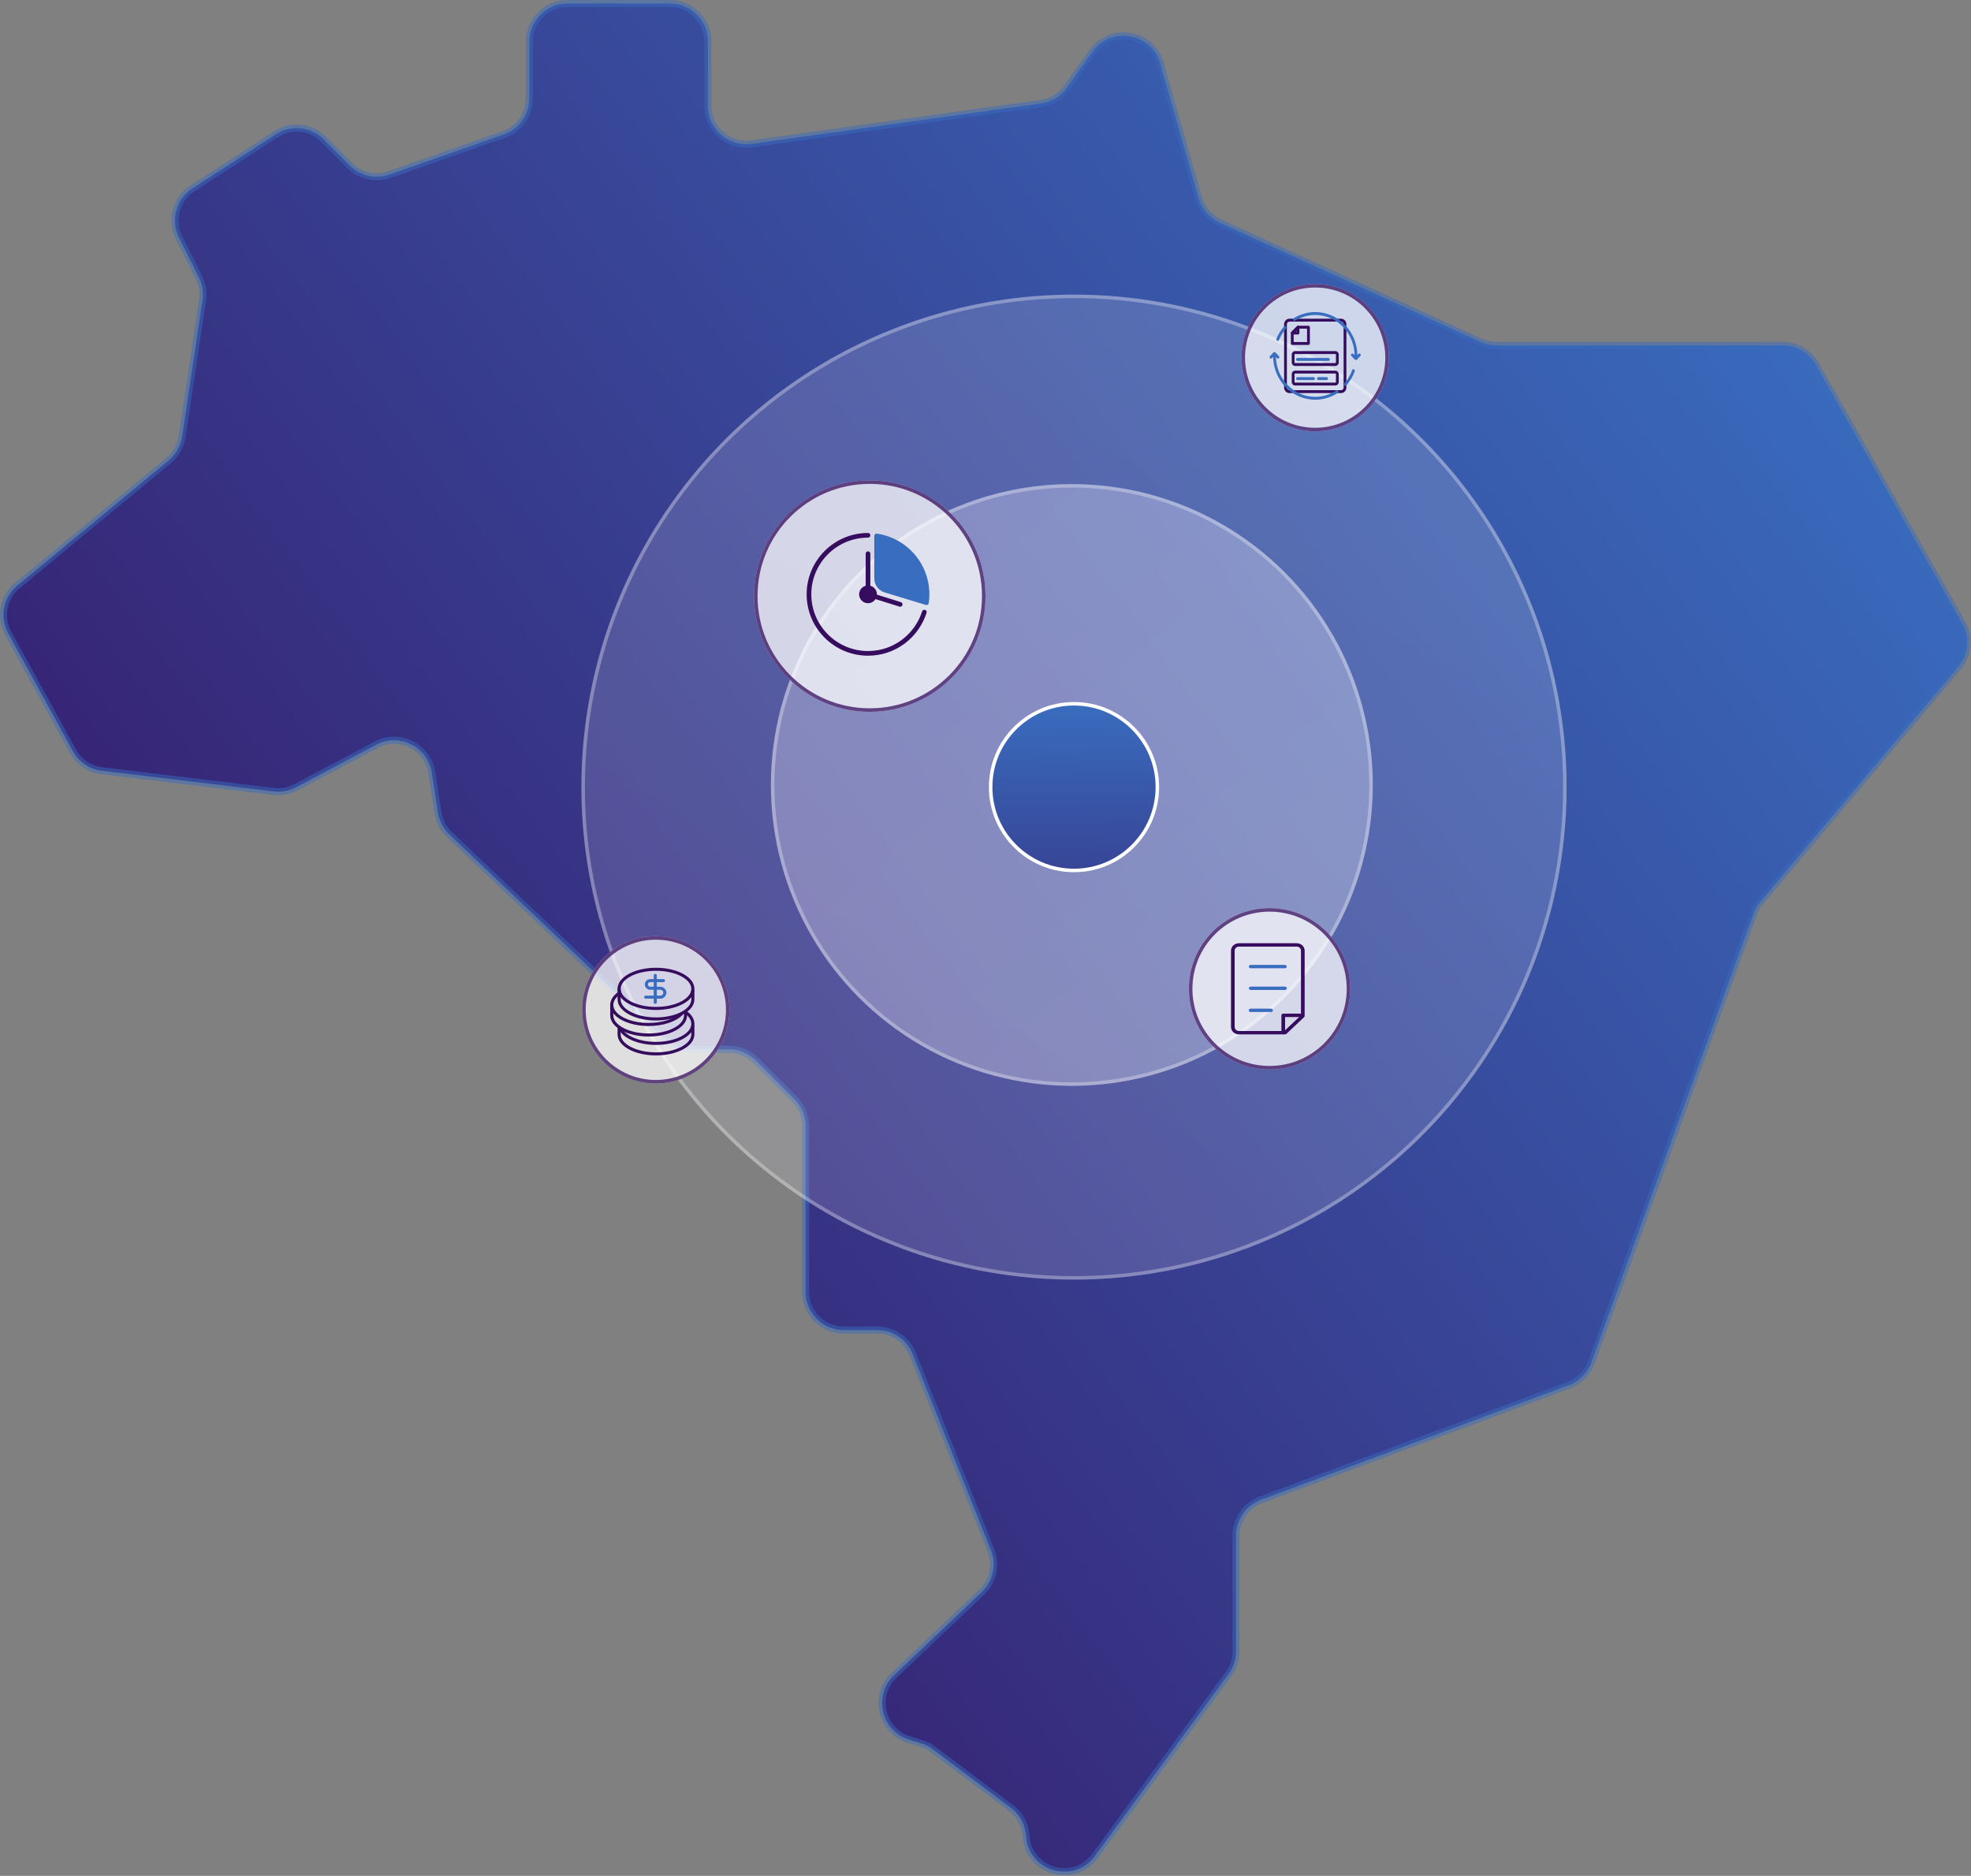 <svg width="562" height="535" viewBox="0 0 562 535" fill="none" xmlns="http://www.w3.org/2000/svg">
<rect x="0" y="0" width="562" height="535" fill="#808080" stroke="none"/>
<path d="M124.856 231.696L123.119 220.393C121.984 212.966 113.875 208.881 107.25 212.409L84.408 224.524C82.439 225.569 80.215 225.986 78.014 225.708L29.04 219.813C25.565 219.395 22.484 217.306 20.793 214.243L2.352 180.659C-0.173 176.064 0.916 170.332 4.97 166.989L48.083 131.318C50.145 129.6 51.511 127.186 51.928 124.517L57.743 85.643C58.068 83.415 57.72 81.14 56.724 79.144L51.048 67.772C48.569 62.805 50.214 56.748 54.87 53.73L78.662 38.297C82.971 35.511 88.647 36.092 92.284 39.736L99.744 47.209C102.709 50.179 107.088 51.178 111.049 49.785L143.621 38.366C147.999 36.834 150.918 32.703 150.918 28.061V11.908C150.918 5.874 155.806 1 161.807 1H190.973C196.996 1 201.861 5.897 201.861 11.908V30.22C201.861 36.858 207.699 41.94 214.255 41.035L296.82 29.5C299.785 29.083 302.45 27.481 304.187 25.044L311.485 14.786C316.79 7.359 328.326 9.332 330.828 18.128L341.763 56.516C342.643 59.579 344.821 62.109 347.717 63.455L422.081 97.502C423.494 98.152 425.046 98.5 426.621 98.5H508.26C512.175 98.5 515.812 100.612 517.735 104.024L559.504 177.758C561.751 181.727 561.288 186.694 558.346 190.198L501.959 257.156C501.125 258.13 500.476 259.268 500.036 260.475L453.772 388.494C452.684 391.512 450.321 393.902 447.332 395.016L359.532 427.741C355.269 429.342 352.443 433.404 352.443 437.976V470.909C352.443 473.23 351.701 475.504 350.335 477.384L312.203 529.326C306.179 537.518 293.229 533.735 292.558 523.593C292.349 520.413 290.774 517.489 288.225 515.586L265.986 498.876C264.966 498.11 263.808 497.529 262.58 497.158L259.291 496.16C251.275 493.746 248.843 483.558 254.935 477.779L279.932 454.059C283.175 450.973 284.218 446.238 282.55 442.084L260.24 386.197C258.596 382.042 254.588 379.327 250.117 379.327H240.595C234.572 379.327 229.707 374.43 229.707 368.419V321.189C229.707 318.288 228.549 315.526 226.51 313.46L215.529 302.459C213.491 300.417 210.711 299.257 207.815 299.257H196.973C194.193 299.257 191.506 298.189 189.467 296.263L128.146 238.008C126.385 236.337 125.25 234.133 124.879 231.742L124.856 231.696Z" fill="url(#paint0_linear_439_3)" stroke="#396DBF" stroke-opacity="0.5" stroke-width="2" stroke-linecap="round" stroke-linejoin="round"/>
<circle cx="306.235" cy="224.479" r="140.456" transform="rotate(-108.237 306.235 224.479)" fill="url(#paint1_linear_439_3)" fill-opacity="0.15"/>
<circle cx="306.235" cy="224.479" r="139.956" transform="rotate(-108.237 306.235 224.479)" stroke="white" stroke-opacity="0.3"/>
<circle cx="305.622" cy="223.868" r="85.807" fill="url(#paint2_linear_439_3)" fill-opacity="0.3"/>
<circle cx="305.622" cy="223.868" r="85.307" stroke="white" stroke-opacity="0.3"/>
<circle cx="306.235" cy="224.48" r="23.769" fill="url(#paint3_linear_439_3)" stroke="white"/>
<circle cx="362" cy="282" r="23" fill="white" fill-opacity="0.75"/>
<circle cx="362" cy="282" r="22.5" stroke="#360D5E" stroke-opacity="0.75"/>
<circle cx="248" cy="170" r="33" fill="white" fill-opacity="0.75"/>
<circle cx="248" cy="170" r="32.5" stroke="#360D5E" stroke-opacity="0.75"/>
<g clip-path="url(#clip0_439_3)">
<path d="M247.5 187C237.85 187 230 179.15 230 169.5C230 159.85 237.85 152 247.5 152C247.867 152 248.165 152.298 248.165 152.665C248.165 153.033 247.867 153.33 247.5 153.33C238.584 153.33 231.33 160.584 231.33 169.5C231.33 178.416 238.584 185.67 247.5 185.67C251.008 185.67 254.345 184.565 257.15 182.476C259.863 180.456 261.913 177.576 262.925 174.368C263.036 174.018 263.409 173.823 263.76 173.934C264.11 174.044 264.304 174.417 264.194 174.768C263.099 178.241 260.88 181.358 257.945 183.543C254.909 185.805 251.297 187.001 247.5 187.001V187Z" fill="#360D5E"/>
<path d="M247.5 171.37C248.534 171.37 249.371 170.533 249.371 169.5C249.371 168.467 248.534 167.629 247.5 167.629C246.467 167.629 245.63 168.467 245.63 169.5C245.63 170.533 246.467 171.37 247.5 171.37Z" fill="#360D5E"/>
<path d="M247.5 172.036C246.102 172.036 244.965 170.898 244.965 169.5C244.965 168.102 246.102 166.964 247.5 166.964C248.899 166.964 250.036 168.102 250.036 169.5C250.036 170.898 248.899 172.036 247.5 172.036ZM247.5 168.295C246.835 168.295 246.295 168.835 246.295 169.5C246.295 170.165 246.835 170.705 247.5 170.705C248.166 170.705 248.706 170.165 248.706 169.5C248.706 168.835 248.166 168.295 247.5 168.295Z" fill="#360D5E"/>
<path d="M256.686 173.033C256.621 173.033 256.554 173.023 256.488 173.002L247.301 170.134C247.024 170.048 246.834 169.79 246.834 169.499V157.902C246.834 157.535 247.132 157.237 247.499 157.237C247.867 157.237 248.164 157.535 248.164 157.902V169.011L256.883 171.734C257.234 171.843 257.43 172.216 257.32 172.567C257.231 172.851 256.968 173.034 256.686 173.034L256.686 173.033Z" fill="#360D5E"/>
<path d="M249.952 152.844V164.937C249.952 166.5 250.976 167.88 252.472 168.334L264.167 171.878C264.276 171.101 264.335 170.308 264.335 169.501C264.335 161.036 258.087 154.032 249.952 152.845V152.844Z" fill="#396DBF"/>
<path d="M264.167 172.543C264.102 172.543 264.037 172.534 263.974 172.515L252.279 168.97C250.489 168.427 249.287 166.807 249.287 164.937V152.844C249.287 152.651 249.371 152.467 249.517 152.341C249.664 152.215 249.857 152.158 250.049 152.186C254.166 152.787 257.947 154.854 260.696 158.007C263.472 161.19 265 165.272 265 169.501C265 170.321 264.941 171.153 264.825 171.972C264.798 172.164 264.688 172.335 264.524 172.439C264.416 172.508 264.292 172.544 264.167 172.544V172.543ZM250.617 153.631V164.936C250.617 166.215 251.44 167.325 252.665 167.696L263.599 171.01C263.645 170.506 263.67 170.001 263.67 169.499C263.67 165.592 262.257 161.82 259.693 158.88C257.324 156.162 254.125 154.317 250.617 153.631Z" fill="#396DBF"/>
</g>
<circle cx="187" cy="288" r="21" fill="white" fill-opacity="0.75"/>
<circle cx="187" cy="288" r="20.5" stroke="#360D5E" stroke-opacity="0.75"/>
<g clip-path="url(#clip1_439_3)">
<path d="M187.045 288.037C184.165 288.037 181.45 287.438 179.402 286.35C177.266 285.216 176.09 283.678 176.09 282.019C176.09 280.359 177.266 278.821 179.402 277.687C181.45 276.599 184.165 276 187.045 276C189.924 276 192.639 276.599 194.688 277.687C196.823 278.821 198 280.359 198 282.019C198 283.678 196.823 285.216 194.688 286.35C192.638 287.438 189.924 288.037 187.045 288.037ZM187.045 276.871C184.307 276.871 181.741 277.434 179.818 278.455C177.982 279.43 176.97 280.696 176.97 282.019C176.97 283.342 177.981 284.607 179.818 285.582C181.741 286.603 184.307 287.166 187.045 287.166C189.782 287.166 192.349 286.603 194.272 285.582C196.108 284.607 197.119 283.342 197.119 282.019C197.119 280.696 196.108 279.43 194.272 278.455C192.349 277.434 189.782 276.871 187.045 276.871Z" fill="#360D5E"/>
<path d="M187.045 291.033C184.165 291.033 181.45 290.434 179.402 289.346C177.266 288.212 176.09 286.674 176.09 285.014V282.046C176.09 281.805 176.287 281.61 176.53 281.61C176.773 281.61 176.97 281.805 176.97 282.046V285.014C176.97 286.337 177.981 287.603 179.818 288.578C181.741 289.599 184.307 290.162 187.045 290.162C189.782 290.162 192.349 289.599 194.272 288.578C196.108 287.603 197.119 286.337 197.119 285.014V282.536C197.119 282.296 197.316 282.101 197.559 282.101C197.803 282.101 198 282.296 198 282.536V285.014C198 286.674 196.823 288.212 194.688 289.346C192.638 290.434 189.924 291.033 187.045 291.033Z" fill="#360D5E"/>
<path d="M187.045 298.004C182.048 298.004 177.69 296.165 176.447 293.532C176.344 293.314 176.439 293.055 176.659 292.953C176.879 292.851 177.141 292.946 177.244 293.163C177.757 294.251 178.985 295.247 180.7 295.967C182.518 296.73 184.712 297.133 187.045 297.133C189.782 297.133 192.348 296.571 194.272 295.55C196.108 294.575 197.119 293.309 197.119 291.986C197.119 290.663 196.158 289.701 195.351 289.1C195.157 288.955 195.118 288.682 195.264 288.49C195.411 288.298 195.687 288.259 195.881 288.404C197.267 289.438 197.999 290.676 197.999 291.986C197.999 293.646 196.823 295.184 194.687 296.318C192.638 297.406 189.924 298.005 187.045 298.005L187.045 298.004Z" fill="#360D5E"/>
<path d="M187.045 301C184.165 301 181.45 300.401 179.402 299.313C177.266 298.179 176.09 296.641 176.09 294.981V293.211C176.09 292.97 176.287 292.775 176.53 292.775C176.773 292.775 176.97 292.97 176.97 293.211V294.981C176.97 296.304 177.981 297.57 179.818 298.545C181.741 299.566 184.307 300.128 187.045 300.128C189.782 300.128 192.349 299.566 194.272 298.545C196.108 297.57 197.119 296.304 197.119 294.981V292.503C197.119 292.262 197.316 292.067 197.559 292.067C197.803 292.067 198 292.262 198 292.503V294.981C198 296.641 196.823 298.179 194.688 299.313C192.638 300.401 189.924 301 187.045 301Z" fill="#360D5E"/>
<path d="M184.955 292.612C182.075 292.612 179.361 292.013 177.312 290.926C175.176 289.792 174 288.253 174 286.594C174 285.185 174.836 283.873 176.418 282.798C176.619 282.662 176.892 282.713 177.03 282.911C177.167 283.109 177.116 283.38 176.916 283.517C175.987 284.147 174.88 285.193 174.88 286.593C174.88 287.916 175.891 289.182 177.728 290.157C179.651 291.178 182.218 291.74 184.955 291.74C188.767 291.74 192.219 290.642 193.962 288.874C194.132 288.702 194.41 288.699 194.584 288.867C194.758 289.035 194.761 289.311 194.592 289.483C192.689 291.413 188.997 292.612 184.955 292.612V292.612Z" fill="#360D5E"/>
<path d="M184.955 295.608C182.075 295.608 179.361 295.009 177.312 293.921C175.176 292.787 174 291.249 174 289.59V286.621C174 286.381 174.197 286.186 174.44 286.186C174.683 286.186 174.88 286.381 174.88 286.621V289.59C174.88 290.913 175.891 292.178 177.728 293.153C179.651 294.175 182.218 294.737 184.955 294.737C187.692 294.737 190.259 294.175 192.182 293.153C194.018 292.178 195.03 290.913 195.03 289.59V288.528C195.03 288.287 195.226 288.092 195.47 288.092C195.713 288.092 195.91 288.287 195.91 288.528V289.59C195.91 291.249 194.734 292.787 192.598 293.921C190.549 295.009 187.835 295.608 184.955 295.608Z" fill="#360D5E"/>
<path d="M188.292 284.81H184.104C183.861 284.81 183.664 284.615 183.664 284.374C183.664 284.133 183.861 283.938 184.104 283.938H188.292C188.543 283.938 188.778 283.829 188.938 283.638C189.097 283.446 189.162 283.197 189.115 282.954C189.039 282.564 188.694 282.281 188.292 282.281H185.401C184.904 282.281 184.452 282.054 184.158 281.658C183.864 281.262 183.781 280.766 183.93 280.298C184.132 279.658 184.724 279.229 185.401 279.229H189.186C189.429 279.229 189.626 279.424 189.626 279.664C189.626 279.905 189.429 280.1 189.186 280.1H185.401C185.11 280.1 184.857 280.284 184.77 280.559C184.706 280.76 184.742 280.972 184.868 281.142C184.994 281.312 185.188 281.409 185.401 281.409H188.292C189.115 281.409 189.824 281.99 189.979 282.791C190.075 283.29 189.943 283.802 189.615 284.193C189.288 284.585 188.806 284.81 188.292 284.81Z" fill="#396DBF"/>
<path d="M186.837 286.294C186.593 286.294 186.396 286.099 186.396 285.859V278.179C186.396 277.938 186.593 277.743 186.837 277.743C187.08 277.743 187.277 277.938 187.277 278.179V285.859C187.277 286.099 187.08 286.294 186.837 286.294Z" fill="#396DBF"/>
</g>
<circle cx="375" cy="102" r="21" fill="white" fill-opacity="0.75"/>
<circle cx="375" cy="102" r="20.5" stroke="#360D5E" stroke-opacity="0.75"/>
<g clip-path="url(#clip2_439_3)">
<path d="M382.379 112.105H367.662C366.822 112.105 366.139 111.394 366.139 110.52V92.479C366.139 91.606 366.822 90.894 367.662 90.894H382.379C383.219 90.894 383.903 91.606 383.903 92.479V110.521C383.903 111.394 383.219 112.106 382.379 112.106V112.105ZM367.662 91.72C367.26 91.72 366.933 92.061 366.933 92.479V110.521C366.933 110.939 367.26 111.28 367.662 111.28H382.379C382.781 111.28 383.109 110.939 383.109 110.521V92.479C383.109 92.061 382.781 91.72 382.379 91.72H367.662Z" fill="#360D5E"/>
<path d="M380.767 104.364H369.274C368.749 104.364 368.322 103.92 368.322 103.374V101.123C368.322 100.577 368.749 100.133 369.274 100.133H380.767C381.292 100.133 381.719 100.577 381.719 101.123V103.374C381.719 103.92 381.292 104.364 380.767 104.364ZM369.274 100.958C369.187 100.958 369.116 101.032 369.116 101.122V103.374C369.116 103.465 369.187 103.538 369.274 103.538H380.767C380.854 103.538 380.925 103.464 380.925 103.374V101.122C380.925 101.031 380.854 100.958 380.767 100.958H369.274Z" fill="#360D5E"/>
<path d="M380.767 109.937H369.274C368.749 109.937 368.322 109.493 368.322 108.947V106.696C368.322 106.15 368.749 105.706 369.274 105.706H380.767C381.292 105.706 381.719 106.15 381.719 106.696V108.947C381.719 109.493 381.292 109.937 380.767 109.937ZM369.274 106.531C369.187 106.531 369.116 106.605 369.116 106.695V108.947C369.116 109.038 369.187 109.111 369.274 109.111H380.767C380.854 109.111 380.925 109.037 380.925 108.947V106.695C380.925 106.605 380.854 106.531 380.767 106.531H369.274Z" fill="#360D5E"/>
<path d="M370.111 95.384H368.471C368.309 95.384 368.163 95.282 368.102 95.126C368.041 94.971 368.078 94.792 368.194 94.675L369.835 93.023C369.95 92.908 370.119 92.875 370.266 92.94C370.413 93.004 370.508 93.154 370.508 93.32V94.972C370.508 95.2 370.331 95.384 370.111 95.384ZM369.452 94.559H369.715V94.294L369.452 94.559Z" fill="#360D5E"/>
<path d="M373.086 98.378H368.471C368.252 98.378 368.074 98.193 368.074 97.965V94.972C368.074 94.859 368.118 94.753 368.195 94.675L369.836 93.023C369.91 92.949 370.009 92.907 370.112 92.907H373.086C373.305 92.907 373.483 93.092 373.483 93.32V97.965C373.483 98.193 373.305 98.378 373.086 98.378ZM368.868 97.552H372.689V93.733H370.272L368.868 95.147V97.552Z" fill="#360D5E"/>
<path d="M378.792 102.919H369.959C369.74 102.919 369.562 102.734 369.562 102.506C369.562 102.278 369.74 102.093 369.959 102.093H378.792C379.011 102.093 379.188 102.278 379.188 102.506C379.188 102.734 379.011 102.919 378.792 102.919Z" fill="#396DBF"/>
<path d="M374.524 108.389H369.959C369.74 108.389 369.562 108.204 369.562 107.976C369.562 107.748 369.74 107.563 369.959 107.563H374.524C374.744 107.563 374.921 107.748 374.921 107.976C374.921 108.204 374.744 108.389 374.524 108.389Z" fill="#396DBF"/>
<path d="M378.246 108.389H375.914C375.694 108.389 375.517 108.204 375.517 107.976C375.517 107.748 375.694 107.563 375.914 107.563H378.246C378.465 107.563 378.643 107.748 378.643 107.976C378.643 108.204 378.465 108.389 378.246 108.389Z" fill="#396DBF"/>
<path d="M383.602 110.064C383.506 110.064 383.41 110.029 383.334 109.957C383.172 109.803 383.161 109.542 383.309 109.373C384.289 108.257 385.042 106.976 385.546 105.566C385.623 105.353 385.851 105.244 386.057 105.323C386.262 105.403 386.367 105.64 386.291 105.854C385.751 107.364 384.945 108.736 383.895 109.931C383.817 110.02 383.71 110.065 383.602 110.065L383.602 110.064Z" fill="#396DBF"/>
<path d="M375.021 114C371.81 114 368.792 112.7 366.522 110.339C364.252 107.978 363.002 104.839 363.002 101.5C363.002 101.272 363.18 101.087 363.399 101.087C363.618 101.087 363.796 101.272 363.796 101.5C363.796 104.618 364.963 107.55 367.084 109.755C369.204 111.96 372.022 113.174 375.021 113.174C377.155 113.174 379.23 112.549 381.023 111.367C381.208 111.244 381.454 111.301 381.571 111.494C381.689 111.686 381.634 111.941 381.449 112.064C379.528 113.331 377.305 114 375.021 114Z" fill="#396DBF"/>
<path d="M364.313 97.208C364.261 97.208 364.208 97.198 364.158 97.175C363.956 97.087 363.862 96.844 363.947 96.635C364.467 95.356 365.185 94.183 366.081 93.147C366.227 92.977 366.478 92.963 366.642 93.116C366.805 93.268 366.818 93.529 366.672 93.699C365.835 94.667 365.165 95.763 364.679 96.957C364.615 97.114 364.468 97.209 364.313 97.209L364.313 97.208Z" fill="#396DBF"/>
<path d="M386.642 101.913C386.422 101.913 386.245 101.728 386.245 101.5C386.245 98.382 385.077 95.45 382.957 93.245C380.837 91.04 378.018 89.825 375.02 89.825C372.993 89.825 371.007 90.393 369.276 91.467C369.088 91.585 368.844 91.52 368.732 91.324C368.62 91.129 368.681 90.875 368.869 90.758C370.723 89.608 372.85 89 375.02 89C378.231 89 381.249 90.3 383.519 92.661C385.789 95.022 387.038 98.161 387.038 101.5C387.038 101.728 386.861 101.913 386.642 101.913Z" fill="#396DBF"/>
<path d="M386.611 102.676C386.509 102.676 386.408 102.635 386.33 102.555L385.338 101.523C385.183 101.362 385.183 101.1 385.338 100.939C385.493 100.778 385.744 100.778 385.899 100.939L386.61 101.679L387.322 100.939C387.477 100.778 387.728 100.778 387.883 100.939C388.038 101.1 388.038 101.362 387.883 101.523L386.891 102.555C386.813 102.635 386.712 102.676 386.61 102.676H386.611Z" fill="#396DBF"/>
<path d="M364.382 102.263C364.28 102.263 364.179 102.223 364.101 102.142L363.39 101.402L362.678 102.142C362.523 102.303 362.272 102.303 362.117 102.142C361.962 101.981 361.962 101.72 362.117 101.559L363.109 100.527C363.264 100.366 363.516 100.366 363.671 100.527L364.663 101.559C364.818 101.72 364.818 101.981 364.663 102.142C364.586 102.223 364.484 102.263 364.382 102.263Z" fill="#396DBF"/>
</g>
<g clip-path="url(#clip3_439_3)">
<path d="M366.421 295H353.282C352.023 295 351 294.053 351 292.89V271.11C351 269.947 352.024 269 353.282 269H369.717C370.976 269 371.999 269.947 371.999 271.11V289.744C371.999 289.871 371.946 289.992 371.85 290.083L366.793 294.854C366.695 294.947 366.56 294.999 366.42 294.999L366.421 295ZM353.282 269.966C352.599 269.966 352.045 270.48 352.045 271.11V292.889C352.045 293.52 352.6 294.033 353.282 294.033H366.201L370.954 289.547V271.11C370.954 270.479 370.399 269.966 369.717 269.966H353.282Z" fill="#360D5E"/>
<path d="M366.382 276.151H356.617C356.329 276.151 356.095 275.935 356.095 275.668C356.095 275.401 356.329 275.185 356.617 275.185H366.382C366.671 275.185 366.905 275.401 366.905 275.668C366.905 275.935 366.671 276.151 366.382 276.151Z" fill="#396DBF"/>
<path d="M366.382 282.336H356.617C356.329 282.336 356.095 282.119 356.095 281.852C356.095 281.585 356.329 281.369 356.617 281.369H366.382C366.671 281.369 366.905 281.585 366.905 281.852C366.905 282.119 366.671 282.336 366.382 282.336Z" fill="#396DBF"/>
<path d="M362.42 288.619H356.582C356.293 288.619 356.06 288.403 356.06 288.136C356.06 287.869 356.293 287.652 356.582 287.652H362.42C362.709 287.652 362.942 287.869 362.942 288.136C362.942 288.403 362.709 288.619 362.42 288.619Z" fill="#396DBF"/>
<path d="M365.898 294.698C365.61 294.698 365.376 294.481 365.376 294.214V289.563C365.376 289.296 365.61 289.08 365.898 289.08H371.319C371.608 289.08 371.842 289.296 371.842 289.563C371.842 289.83 371.608 290.047 371.319 290.047H366.421V294.214C366.421 294.481 366.187 294.698 365.898 294.698Z" fill="#360D5E"/>
</g>
<defs>
<linearGradient id="paint0_linear_439_3" x1="575.459" y1="147.893" x2="53.959" y2="533.393" gradientUnits="userSpaceOnUse">
<stop stop-color="#396DBF"/>
<stop offset="1" stop-color="#360D5E"/>
</linearGradient>
<linearGradient id="paint1_linear_439_3" x1="206.947" y1="120.348" x2="424.896" y2="386.731" gradientUnits="userSpaceOnUse">
<stop stop-color="#F6F0FF"/>
<stop offset="1" stop-color="white"/>
</linearGradient>
<linearGradient id="paint2_linear_439_3" x1="244.966" y1="160.253" x2="378.115" y2="322.99" gradientUnits="userSpaceOnUse">
<stop stop-color="#F6F0FF"/>
<stop offset="1" stop-color="white"/>
</linearGradient>
<linearGradient id="paint3_linear_439_3" x1="306.235" y1="200.211" x2="306.866" y2="314.65" gradientUnits="userSpaceOnUse">
<stop stop-color="#396DBF"/>
<stop offset="1" stop-color="#360D5E"/>
</linearGradient>
<clipPath id="clip0_439_3">
<rect width="35" height="35" fill="white" transform="translate(230 152)"/>
</clipPath>
<clipPath id="clip1_439_3">
<rect width="24" height="25" fill="white" transform="translate(174 276)"/>
</clipPath>
<clipPath id="clip2_439_3">
<rect width="26" height="25" fill="white" transform="translate(362 89)"/>
</clipPath>
<clipPath id="clip3_439_3">
<rect width="21" height="26" fill="white" transform="translate(351 269)"/>
</clipPath>
</defs>
</svg>

